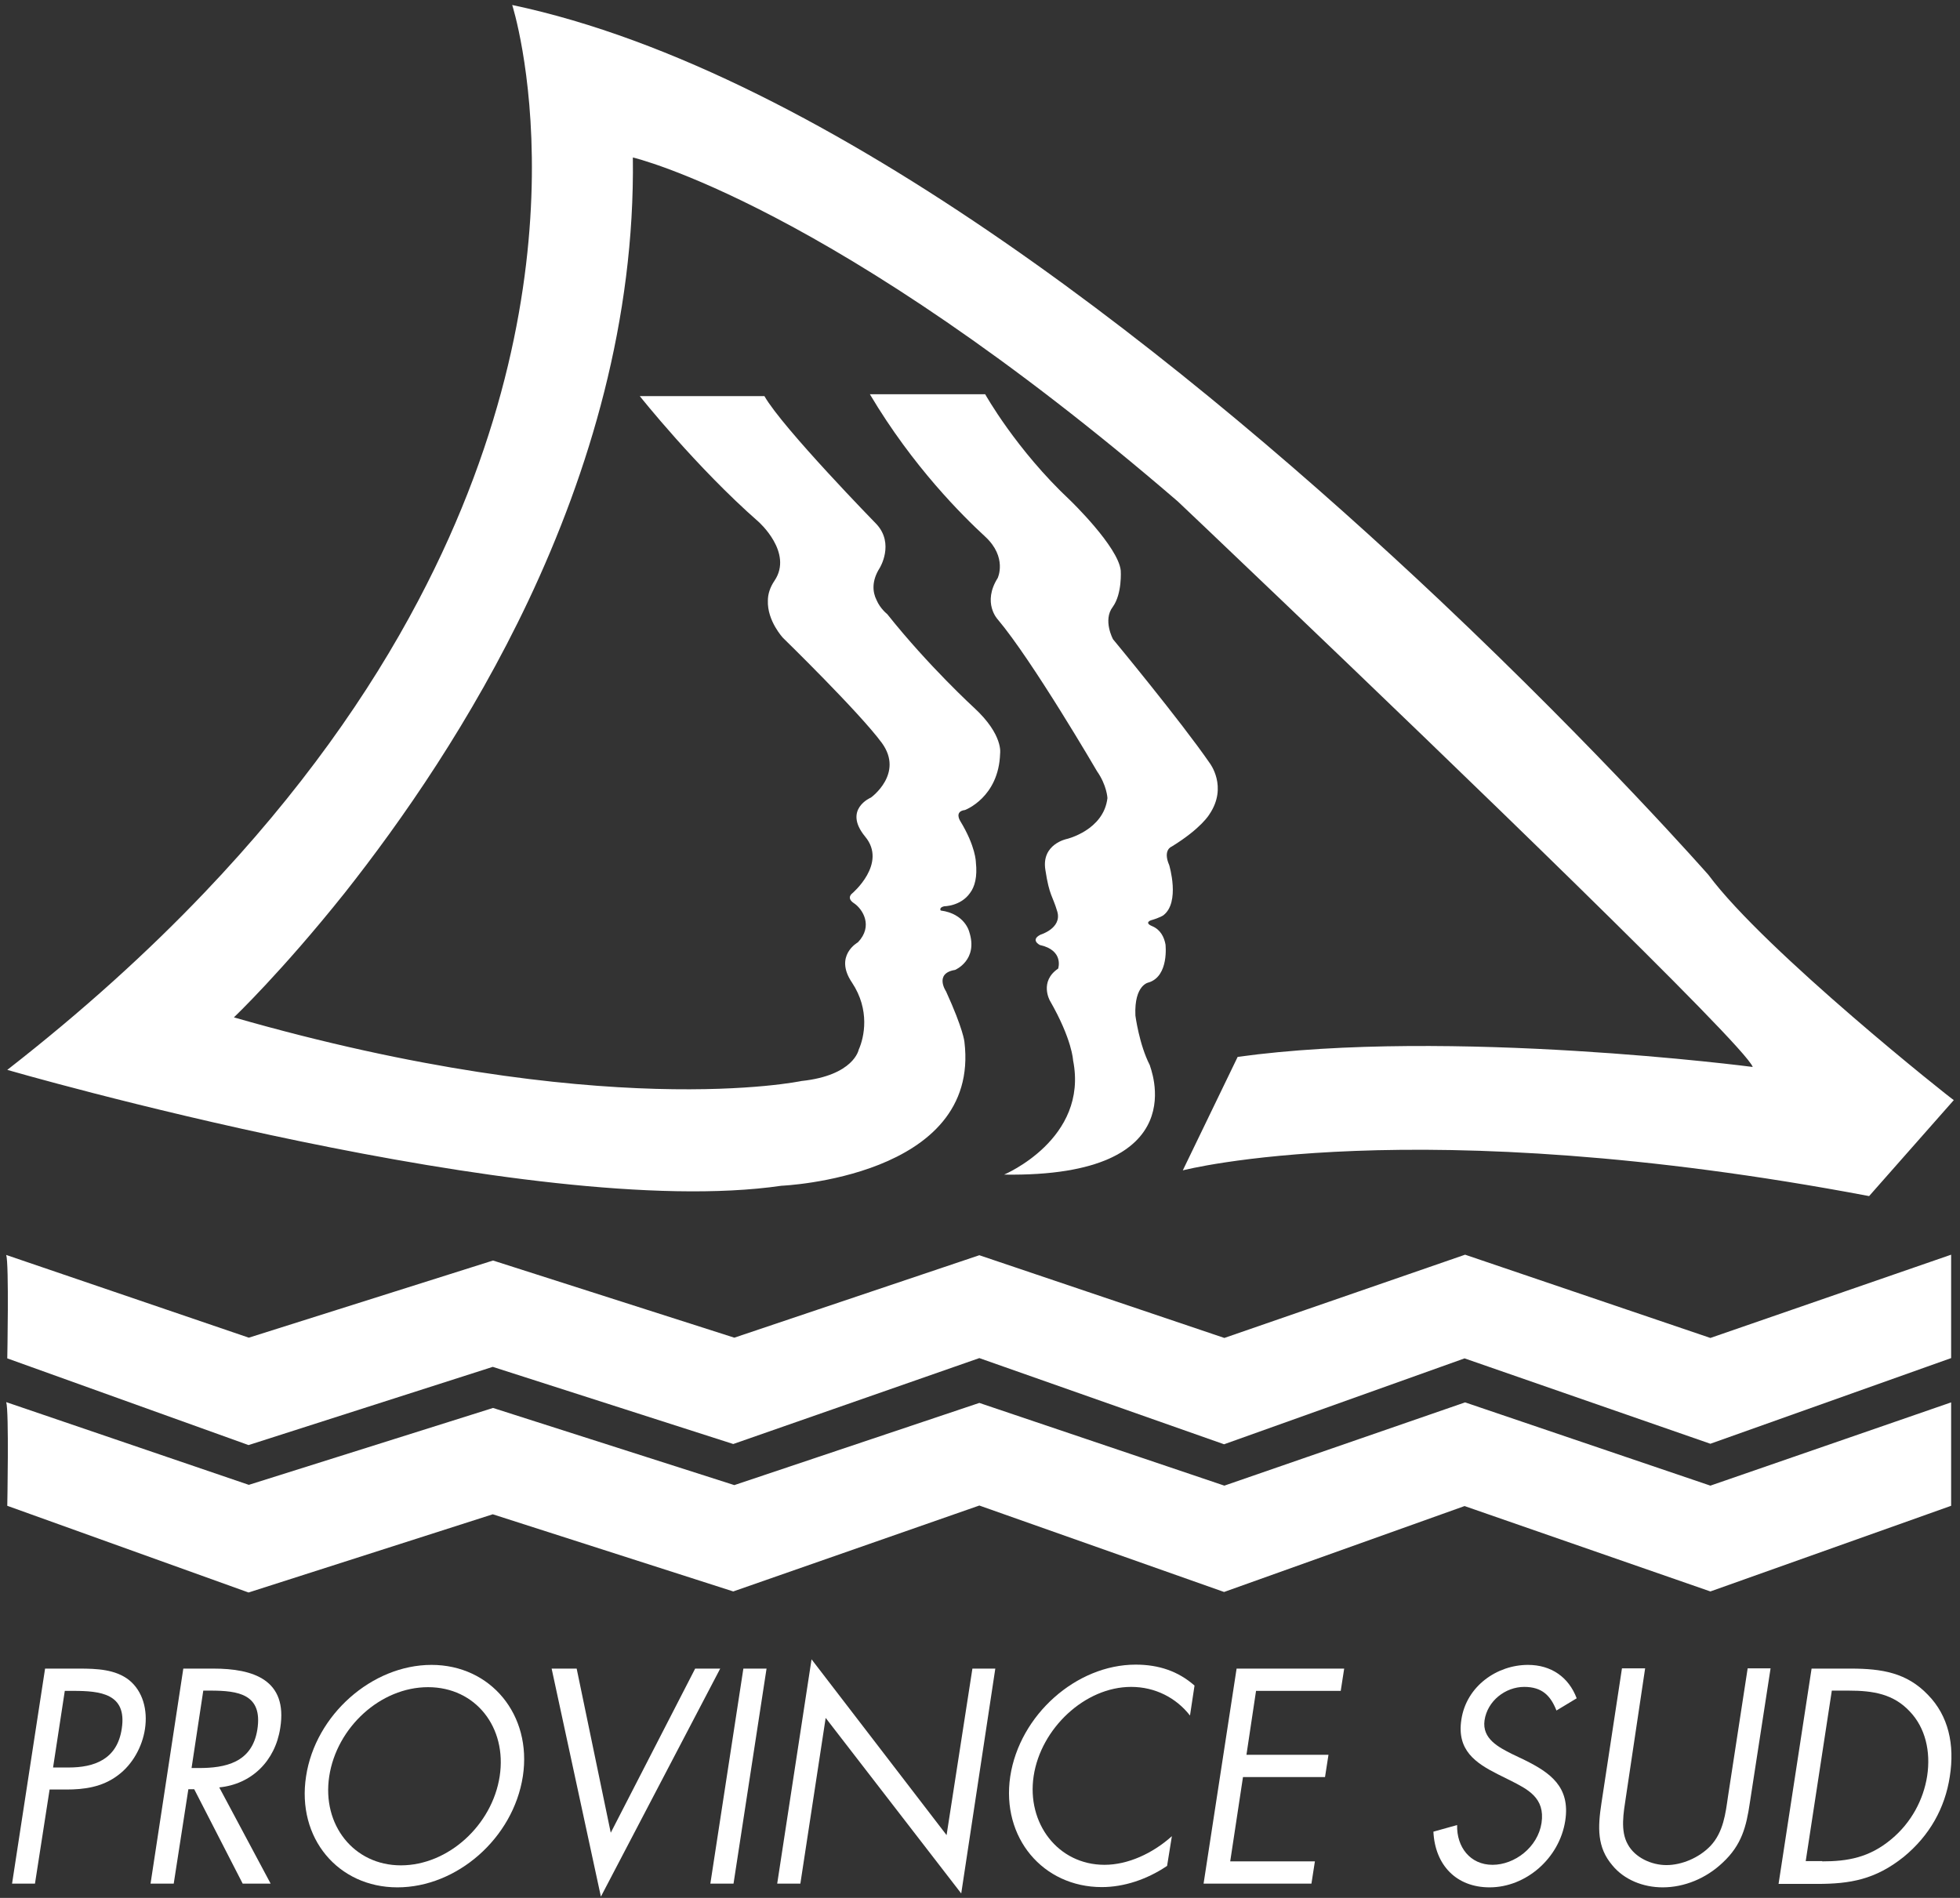 <svg width="158" height="153" viewBox="0 0 158 153" fill="none" xmlns="http://www.w3.org/2000/svg">
<rect x="0" y="0" width="158" height="153" fill="#333333" stroke="none"/>
<path d="M137.727 70.537C137.727 70.537 129.118 60.725 116.066 48.392C96.529 29.966 66.988 5.833 41.29 0.403C41.29 0.403 48.032 21.309 33.733 48.392C29.783 55.895 24.201 63.868 16.451 71.99C11.943 76.715 6.704 81.481 0.586 86.248C0.586 86.248 42.901 98.518 62.995 95.589C62.995 95.589 79.075 94.927 77.744 83.982C77.744 83.982 77.658 82.978 76.263 79.921C76.263 79.921 75.275 78.467 76.993 78.189C76.993 78.189 78.882 77.398 78.13 75.111C78.13 75.111 77.787 73.658 75.833 73.401C75.833 73.401 75.662 73.166 76.112 73.059C76.112 73.059 77.444 73.059 78.195 71.99C78.581 71.477 78.796 70.686 78.667 69.511C78.667 69.511 78.667 68.25 77.401 66.176C77.401 66.176 76.907 65.407 77.787 65.3C77.787 65.3 80.513 64.295 80.621 60.747C80.621 60.747 80.9 59.251 78.538 57.07C78.538 57.07 74.867 53.714 71.518 49.503C71.518 49.503 70.96 49.076 70.659 48.37C70.337 47.729 70.251 46.831 70.917 45.784C70.917 45.784 72.119 43.839 70.659 42.257C70.659 42.257 63.081 34.498 61.621 31.932H51.574C51.574 31.932 56.125 37.661 61.149 42.065C61.149 42.065 63.961 44.544 62.437 46.81C62.072 47.344 61.9 47.9 61.9 48.413C61.836 50.059 63.124 51.427 63.124 51.427C63.124 51.427 69.285 57.434 71.089 59.892C72.892 62.371 70.209 64.295 70.209 64.295C70.209 64.295 67.933 65.236 69.736 67.437C71.561 69.618 68.684 72.033 68.684 72.033C68.684 72.033 68.191 72.397 68.856 72.824C69.522 73.273 70.423 74.641 69.157 75.966C69.157 75.966 67.203 77.035 68.684 79.215C70.144 81.417 69.672 83.619 69.221 84.624C69.221 84.624 68.835 86.697 64.605 87.146C64.605 87.146 48.59 90.544 18.856 82.016C18.856 82.016 22.699 78.36 27.765 72.012C32.381 66.176 38.027 58.075 42.6 48.413C47.516 38.003 51.187 25.776 51.016 12.694C51.016 12.694 67.096 16.435 94.941 40.419C94.941 40.419 98.375 43.668 103.335 48.413C116.538 61.025 140.69 84.281 141.291 86.013C141.291 86.013 116.924 82.828 99.771 85.201L95.348 94.349C95.348 94.349 113.962 89.476 150.673 96.423L157.5 88.685C157.414 88.685 142.279 76.672 137.727 70.537Z" fill="white"/>
<path d="M80.943 94.691C80.943 94.691 87.77 91.827 86.503 85.478C86.503 85.478 86.439 83.811 84.635 80.669C84.635 80.669 83.755 79.13 85.301 78.082C85.301 78.082 85.795 76.608 83.82 76.18C83.82 76.18 83.025 75.774 83.884 75.346C83.884 75.346 85.602 74.833 85.237 73.508C84.85 72.183 84.593 72.247 84.271 70.131C83.927 68.036 86.01 67.63 86.01 67.63C86.01 67.63 88.972 66.924 89.273 64.338C89.273 64.338 89.23 63.312 88.436 62.179C88.436 62.179 83.24 53.265 80.428 49.931C80.428 49.931 79.161 48.605 80.428 46.596C80.428 46.596 81.222 44.929 79.419 43.262C77.615 41.594 73.601 37.64 70.123 31.783H79.419C79.419 31.783 81.909 36.25 86.267 40.333C86.267 40.333 90.153 44.074 90.346 45.998C90.346 45.998 90.475 47.857 89.702 48.926C88.886 49.995 89.724 51.534 89.724 51.534C89.724 51.534 95.177 58.118 97.517 61.516C97.517 61.516 98.998 63.419 97.495 65.642C97.495 65.642 96.851 66.775 94.447 68.25C94.447 68.25 93.717 68.506 94.254 69.746C94.254 69.746 95.155 72.739 93.781 73.786C93.781 73.786 93.523 73.978 92.772 74.192C92.772 74.192 92.214 74.385 92.879 74.662C93.545 74.94 93.846 75.539 93.953 76.137C93.953 76.137 94.254 78.66 92.622 79.194C92.622 79.194 91.42 79.344 91.527 81.866C91.527 81.866 91.828 84.196 92.686 85.863C92.643 85.906 96.615 94.927 80.943 94.691Z" fill="white"/>
<path d="M0.5 101.168L20.058 107.837L39.745 101.617L59.195 107.837L78.946 101.19L98.698 107.859L118.105 101.147L137.878 107.859L157.285 101.147V109.483L137.878 116.388L118.062 109.505L98.676 116.43L78.946 109.483L59.109 116.409L39.723 110.189L20.037 116.495L0.586 109.505C0.586 109.505 0.736 101.852 0.5 101.168Z" fill="white"/>
<path d="M0.5 113.032L20.058 119.701L39.745 113.502L59.195 119.722L78.946 113.096L98.698 119.765L118.105 113.053L137.878 119.765L157.285 113.053V121.39L137.878 128.294L118.062 121.411L98.676 128.337L78.946 121.368L59.109 128.294L39.723 122.074L20.037 128.379L0.586 121.39C0.586 121.39 0.736 113.716 0.5 113.032Z" fill="white"/>
<path d="M2.819 151.85H0.972L3.634 134.514H6.382C7.821 134.514 9.302 134.578 10.397 135.433C11.513 136.331 11.921 137.849 11.685 139.388C11.47 140.799 10.698 142.231 9.517 143.107C8.229 144.091 6.726 144.262 5.352 144.262H3.999L2.819 151.85ZM4.278 142.487H5.524C7.585 142.487 9.452 141.846 9.817 139.345C10.247 136.524 8.078 136.31 5.91 136.31H5.223L4.278 142.487Z" fill="white"/>
<path d="M14.004 151.85H12.136L14.777 134.514H17.203C20.38 134.514 23.214 135.391 22.591 139.302C22.183 141.974 20.273 143.834 17.675 144.091L21.818 151.85H19.564L15.657 144.24H15.184L14.004 151.85ZM15.442 142.53H16.022C18.126 142.53 20.316 142.124 20.745 139.431C21.196 136.566 19.199 136.289 16.966 136.289H16.387L15.442 142.53Z" fill="white"/>
<path d="M42.149 143.193C41.376 148.195 36.825 152.149 32.037 152.149C27.25 152.149 23.901 148.173 24.674 143.193C25.425 138.234 29.998 134.215 34.785 134.215C39.551 134.215 42.901 138.234 42.149 143.193ZM26.541 143.193C25.94 147.105 28.517 150.375 32.316 150.375C36.138 150.375 39.68 147.126 40.281 143.193C40.883 139.26 38.349 136.011 34.506 136.011C30.663 136.011 27.143 139.26 26.541 143.193Z" fill="white"/>
<path d="M49.234 147.746L56.039 134.514H58.057L48.439 152.897L44.468 134.514H46.486L49.234 147.746Z" fill="white"/>
<path d="M59.131 151.85H57.263L59.925 134.514H61.793L59.131 151.85Z" fill="white"/>
<path d="M65.421 133.766L76.306 147.938L78.388 134.514H80.234L77.487 152.641L66.559 138.49L64.519 151.85H62.652L65.421 133.766Z" fill="white"/>
<path d="M95.928 138.298C94.812 136.866 93.116 135.989 91.183 135.989C87.448 135.989 83.906 139.345 83.326 143.171C82.746 146.976 85.28 150.332 89.037 150.332C90.926 150.332 92.922 149.413 94.468 148.024L94.082 150.418C92.472 151.508 90.604 152.128 88.822 152.128C84.077 152.128 80.707 148.152 81.437 143.214C82.188 138.255 86.761 134.194 91.548 134.194C93.416 134.194 94.983 134.728 96.293 135.882L95.928 138.298Z" fill="white"/>
<path d="M99.685 134.514H108.358L108.079 136.31H101.252L100.479 141.461H107.092L106.813 143.257H100.2L99.17 150.054H105.997L105.718 151.85H97.023L99.685 134.514Z" fill="white"/>
<path d="M125.469 137.892C124.997 136.695 124.31 135.989 122.871 135.989C121.368 135.989 119.908 137.101 119.672 138.683C119.458 140.179 120.832 140.863 121.884 141.397L122.914 141.889C124.932 142.894 126.607 144.026 126.177 146.784C125.705 149.819 123 152.149 120.08 152.149C117.397 152.149 115.679 150.354 115.55 147.66L117.461 147.126C117.418 148.9 118.513 150.332 120.316 150.332C122.098 150.332 123.966 148.921 124.267 146.955C124.567 144.924 123.15 144.24 121.712 143.513L120.767 143.043C118.942 142.124 117.418 141.098 117.805 138.618C118.212 135.925 120.681 134.215 123.172 134.215C125.039 134.215 126.456 135.198 127.1 136.908L125.469 137.892Z" fill="white"/>
<path d="M131.072 144.839C130.879 146.121 130.6 147.596 131.222 148.686C131.802 149.755 133.133 150.354 134.335 150.354C135.559 150.354 136.955 149.776 137.878 148.815C138.93 147.703 139.101 146.185 139.295 144.839L140.883 134.493H142.73L141.055 145.352C140.776 147.233 140.411 148.729 138.865 150.161C137.513 151.444 135.752 152.149 134.035 152.149C132.446 152.149 130.922 151.529 129.977 150.375C128.732 148.921 128.796 147.318 129.097 145.352L130.75 134.493H132.618L131.072 144.839Z" fill="white"/>
<path d="M146.036 134.514H149.192C151.725 134.514 153.722 134.856 155.418 136.631C157.071 138.319 157.586 140.649 157.178 143.214C156.792 145.758 155.546 147.981 153.464 149.691C151.167 151.529 149.127 151.871 146.487 151.871H143.374L146.036 134.514ZM146.895 150.054C148.934 150.054 150.694 149.755 152.476 148.259C154.065 146.934 155.053 145.095 155.353 143.171C155.654 141.184 155.203 139.281 153.958 137.977C152.648 136.566 151.017 136.289 149.02 136.289H147.667L145.563 150.033H146.895V150.054Z" fill="white"/>
</svg>
